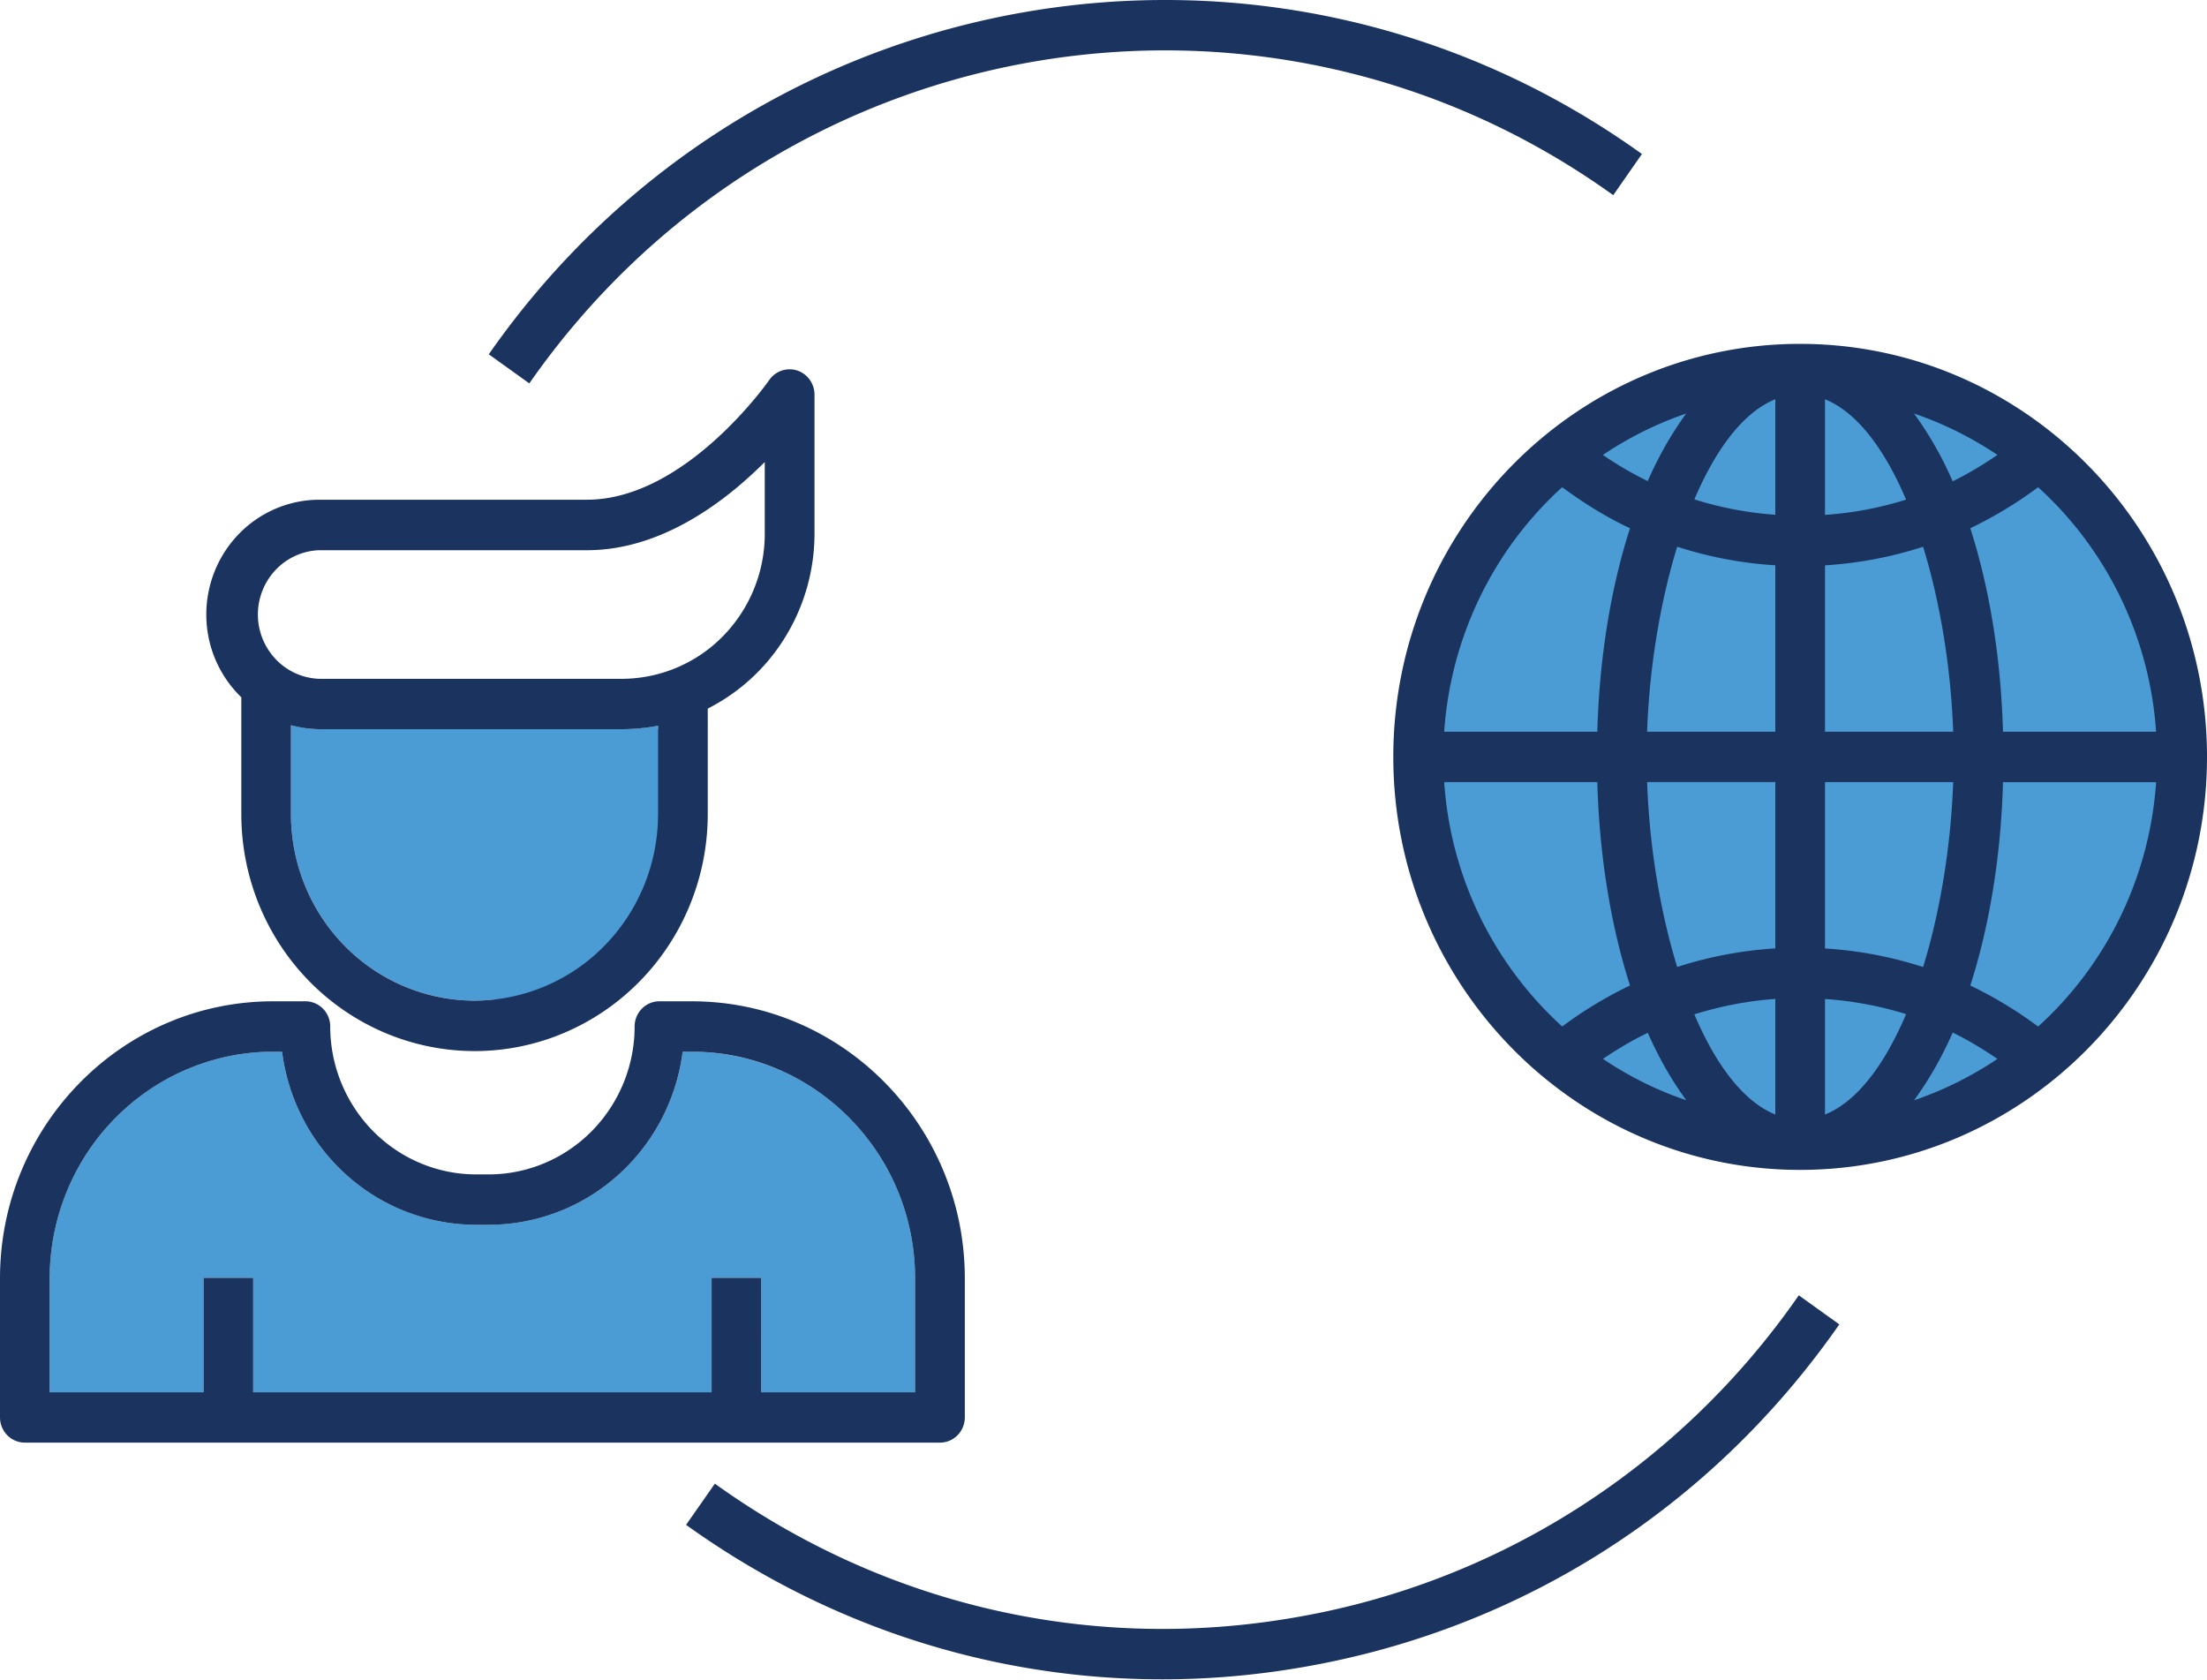 <svg xmlns="http://www.w3.org/2000/svg" width="67" height="51" fill="none" xmlns:v="https://vecta.io/nano"><g fill="#4b9bd5"><path d="M19.977 22.031v2.689c-.002 1.499-.59 2.937-1.634 3.997a5.54 5.54 0 0 1-3.938 1.659 5.54 5.54 0 0 1-3.938-1.659c-1.045-1.06-1.632-2.498-1.634-3.997v-2.705c.276.07.56.121.859.121h9.189c.375 0 .739-.039 1.096-.105z"/><path d="M20.03 22.136h-1.204v2.585c-.002 1.297-.442 2.553-1.247 3.56a5.57 5.57 0 0 1-3.175 1.972 5.46 5.46 0 0 0 1.151.123 5.54 5.54 0 0 0 3.938-1.659c1.045-1.06 1.632-2.498 1.634-3.997v-2.689a6.12 6.12 0 0 1-1.097.104zm7.752 16.672v3.456h-4.671v-3.476h-1.508v3.476H7.686v-3.476H6.179v3.476H1.508v-3.456a6.94 6.94 0 0 1 1.988-4.864 6.74 6.74 0 0 1 4.792-2.018h.275c.185 1.452.884 2.786 1.968 3.753a5.89 5.89 0 0 0 3.919 1.502h.387a5.89 5.89 0 0 0 3.919-1.502c1.083-.967 1.783-2.301 1.968-3.753h.28a6.74 6.74 0 0 1 4.791 2.019 6.94 6.94 0 0 1 1.987 4.863zm26.867-3.913c6.485 0 11.743-5.336 11.743-11.918s-5.257-11.918-11.743-11.918-11.743 5.336-11.743 11.918 5.258 11.918 11.743 11.918z"/></g><path d="M21.006 30.397h-.989c-.199 0-.39.081-.531.224a.77.77 0 0 0-.22.539 4.53 4.53 0 0 1-1.298 3.175c-.83.842-1.955 1.316-3.129 1.317h-.387c-1.174-.001-2.299-.475-3.129-1.317a4.53 4.53 0 0 1-1.298-3.175.77.77 0 0 0-.22-.539c-.141-.143-.332-.224-.531-.224h-.985C3.716 30.397 0 34.169 0 38.808v4.219c0 .101.019.2.057.293s.093.177.163.249.153.128.244.166.189.059.288.059h27.786c.099 0 .197-.02.288-.059s.174-.095.244-.166.125-.156.163-.249.057-.192.057-.293v-4.219c0-4.639-3.716-8.411-8.284-8.411zm6.776 11.868h-4.671V38.79h-1.508v3.475H7.686V38.79H6.179v3.475H1.508v-3.456c.002-1.825.717-3.574 1.988-4.864s2.995-2.016 4.792-2.018h.275c.185 1.452.884 2.786 1.968 3.753a5.89 5.89 0 0 0 3.919 1.502h.387a5.89 5.89 0 0 0 3.919-1.502c1.083-.967 1.783-2.301 1.968-3.753h.28c3.735 0 6.776 3.087 6.776 6.882v3.456h.002zm-3.586-31.019c-.153-.048-.317-.046-.469.006s-.283.153-.375.286c-.023.035-2.543 3.632-5.531 3.632H9.691a3.41 3.41 0 0 0-2.424 1.024c-.643.654-1.004 1.539-1.004 2.463a3.49 3.49 0 0 0 1.063 2.511v3.554c.002 1.905.748 3.732 2.076 5.079s3.127 2.105 5.004 2.107 3.677-.76 5.004-2.107 2.074-3.174 2.076-5.079v-3.211c.972-.492 1.79-1.249 2.362-2.186s.877-2.017.879-3.119v-4.227a.78.78 0 0 0-.147-.454.76.76 0 0 0-.383-.279zm-4.219 13.475c-.002 1.499-.59 2.937-1.634 3.997a5.54 5.54 0 0 1-3.938 1.659 5.54 5.54 0 0 1-3.938-1.659c-1.045-1.06-1.632-2.498-1.634-3.997v-2.705a3.47 3.47 0 0 0 .859.121h9.189a6.02 6.02 0 0 0 1.097-.105v2.689h-.001zm3.24-8.516a4.44 4.44 0 0 1-1.272 3.111 4.31 4.31 0 0 1-3.065 1.291H9.691a1.91 1.91 0 0 1-1.319-.594 1.97 1.97 0 0 1 0-2.716 1.91 1.91 0 0 1 1.319-.594h8.13c2.251 0 4.18-1.46 5.395-2.677v2.179h.001zm31.391 23.117c-1.785 2.574-4.055 4.764-6.679 6.442a23.26 23.26 0 0 1-8.608 3.336c-6.213 1.082-12.471-.362-17.619-4.06l-.874 1.25c4.291 3.082 9.304 4.69 14.454 4.69 1.427 0 2.861-.124 4.291-.374 6.615-1.149 12.392-4.842 16.265-10.401l-1.231-.883zm-39.77-28.567l1.231.884C23.586.856 38.351-1.709 48.975 5.925l.871-1.25c-11.303-8.12-27.007-5.391-35.007 6.08zm39.809-.316c-6.811 0-12.349 5.625-12.349 12.538s5.538 12.538 12.349 12.538S67 29.89 67 22.977s-5.542-12.538-12.353-12.538zm-3.456 2.114c-.429.588-.825 1.265-1.169 2.052-.473-.23-.928-.496-1.362-.794a10.8 10.8 0 0 1 2.531-1.258zm-3.766 2.238c.652.479 1.331.907 2.059 1.245-.572 1.779-.928 3.885-.993 6.177h-4.648c.195-2.854 1.48-5.517 3.582-7.423zm-3.582 8.953h4.648c.065 2.289.422 4.395.993 6.173a12.42 12.42 0 0 0-2.059 1.245 11.02 11.02 0 0 1-3.582-7.419zm4.818 8.4c.438-.292.89-.564 1.362-.791.346.782.74 1.463 1.169 2.047a10.52 10.52 0 0 1-2.531-1.257zm5.234 1.689c-.97-.389-1.81-1.514-2.458-3.04.798-.249 1.623-.409 2.458-.468v3.507zm0-5.042c-1.017.063-2.017.253-2.979.564-.521-1.694-.844-3.674-.913-5.613h3.892v5.049zm0-6.578h-3.892c.069-1.942.392-3.92.913-5.616a12.06 12.06 0 0 0 2.979.564v5.052zm0-6.585a10.73 10.73 0 0 1-2.458-.468c.648-1.521 1.488-2.651 2.458-3.04v3.507zm11.56 6.585h-4.648c-.065-2.293-.422-4.399-.993-6.177.724-.347 1.414-.764 2.059-1.245 2.102 1.906 3.387 4.569 3.582 7.423zm-4.818-8.403c-.438.3-.89.573-1.358.802a10.82 10.82 0 0 0-1.173-2.059 10.82 10.82 0 0 1 2.531 1.257zm-5.234-1.689c.975.393 1.814 1.521 2.462 3.047-.794.249-1.619.405-2.462.463v-3.511zm0 5.041a12.09 12.09 0 0 0 2.979-.564c.521 1.697.844 3.674.913 5.616h-3.892v-5.052zm0 6.582h3.892c-.069 1.938-.392 3.92-.913 5.613a12.06 12.06 0 0 0-2.979-.564v-5.049zm0 10.09v-3.507a10.7 10.7 0 0 1 2.462.459c-.648 1.53-1.489 2.659-2.462 3.048zm2.704-.432c.429-.588.828-1.269 1.173-2.055.468.225.92.503 1.358.798-.779.525-1.631.95-2.531 1.257zm3.766-2.239a12.51 12.51 0 0 0-2.059-1.245c.572-1.779.929-3.885.993-6.173h4.648c-.195 2.852-1.48 5.515-3.582 7.419z" fill="#1b335f"/></svg>
